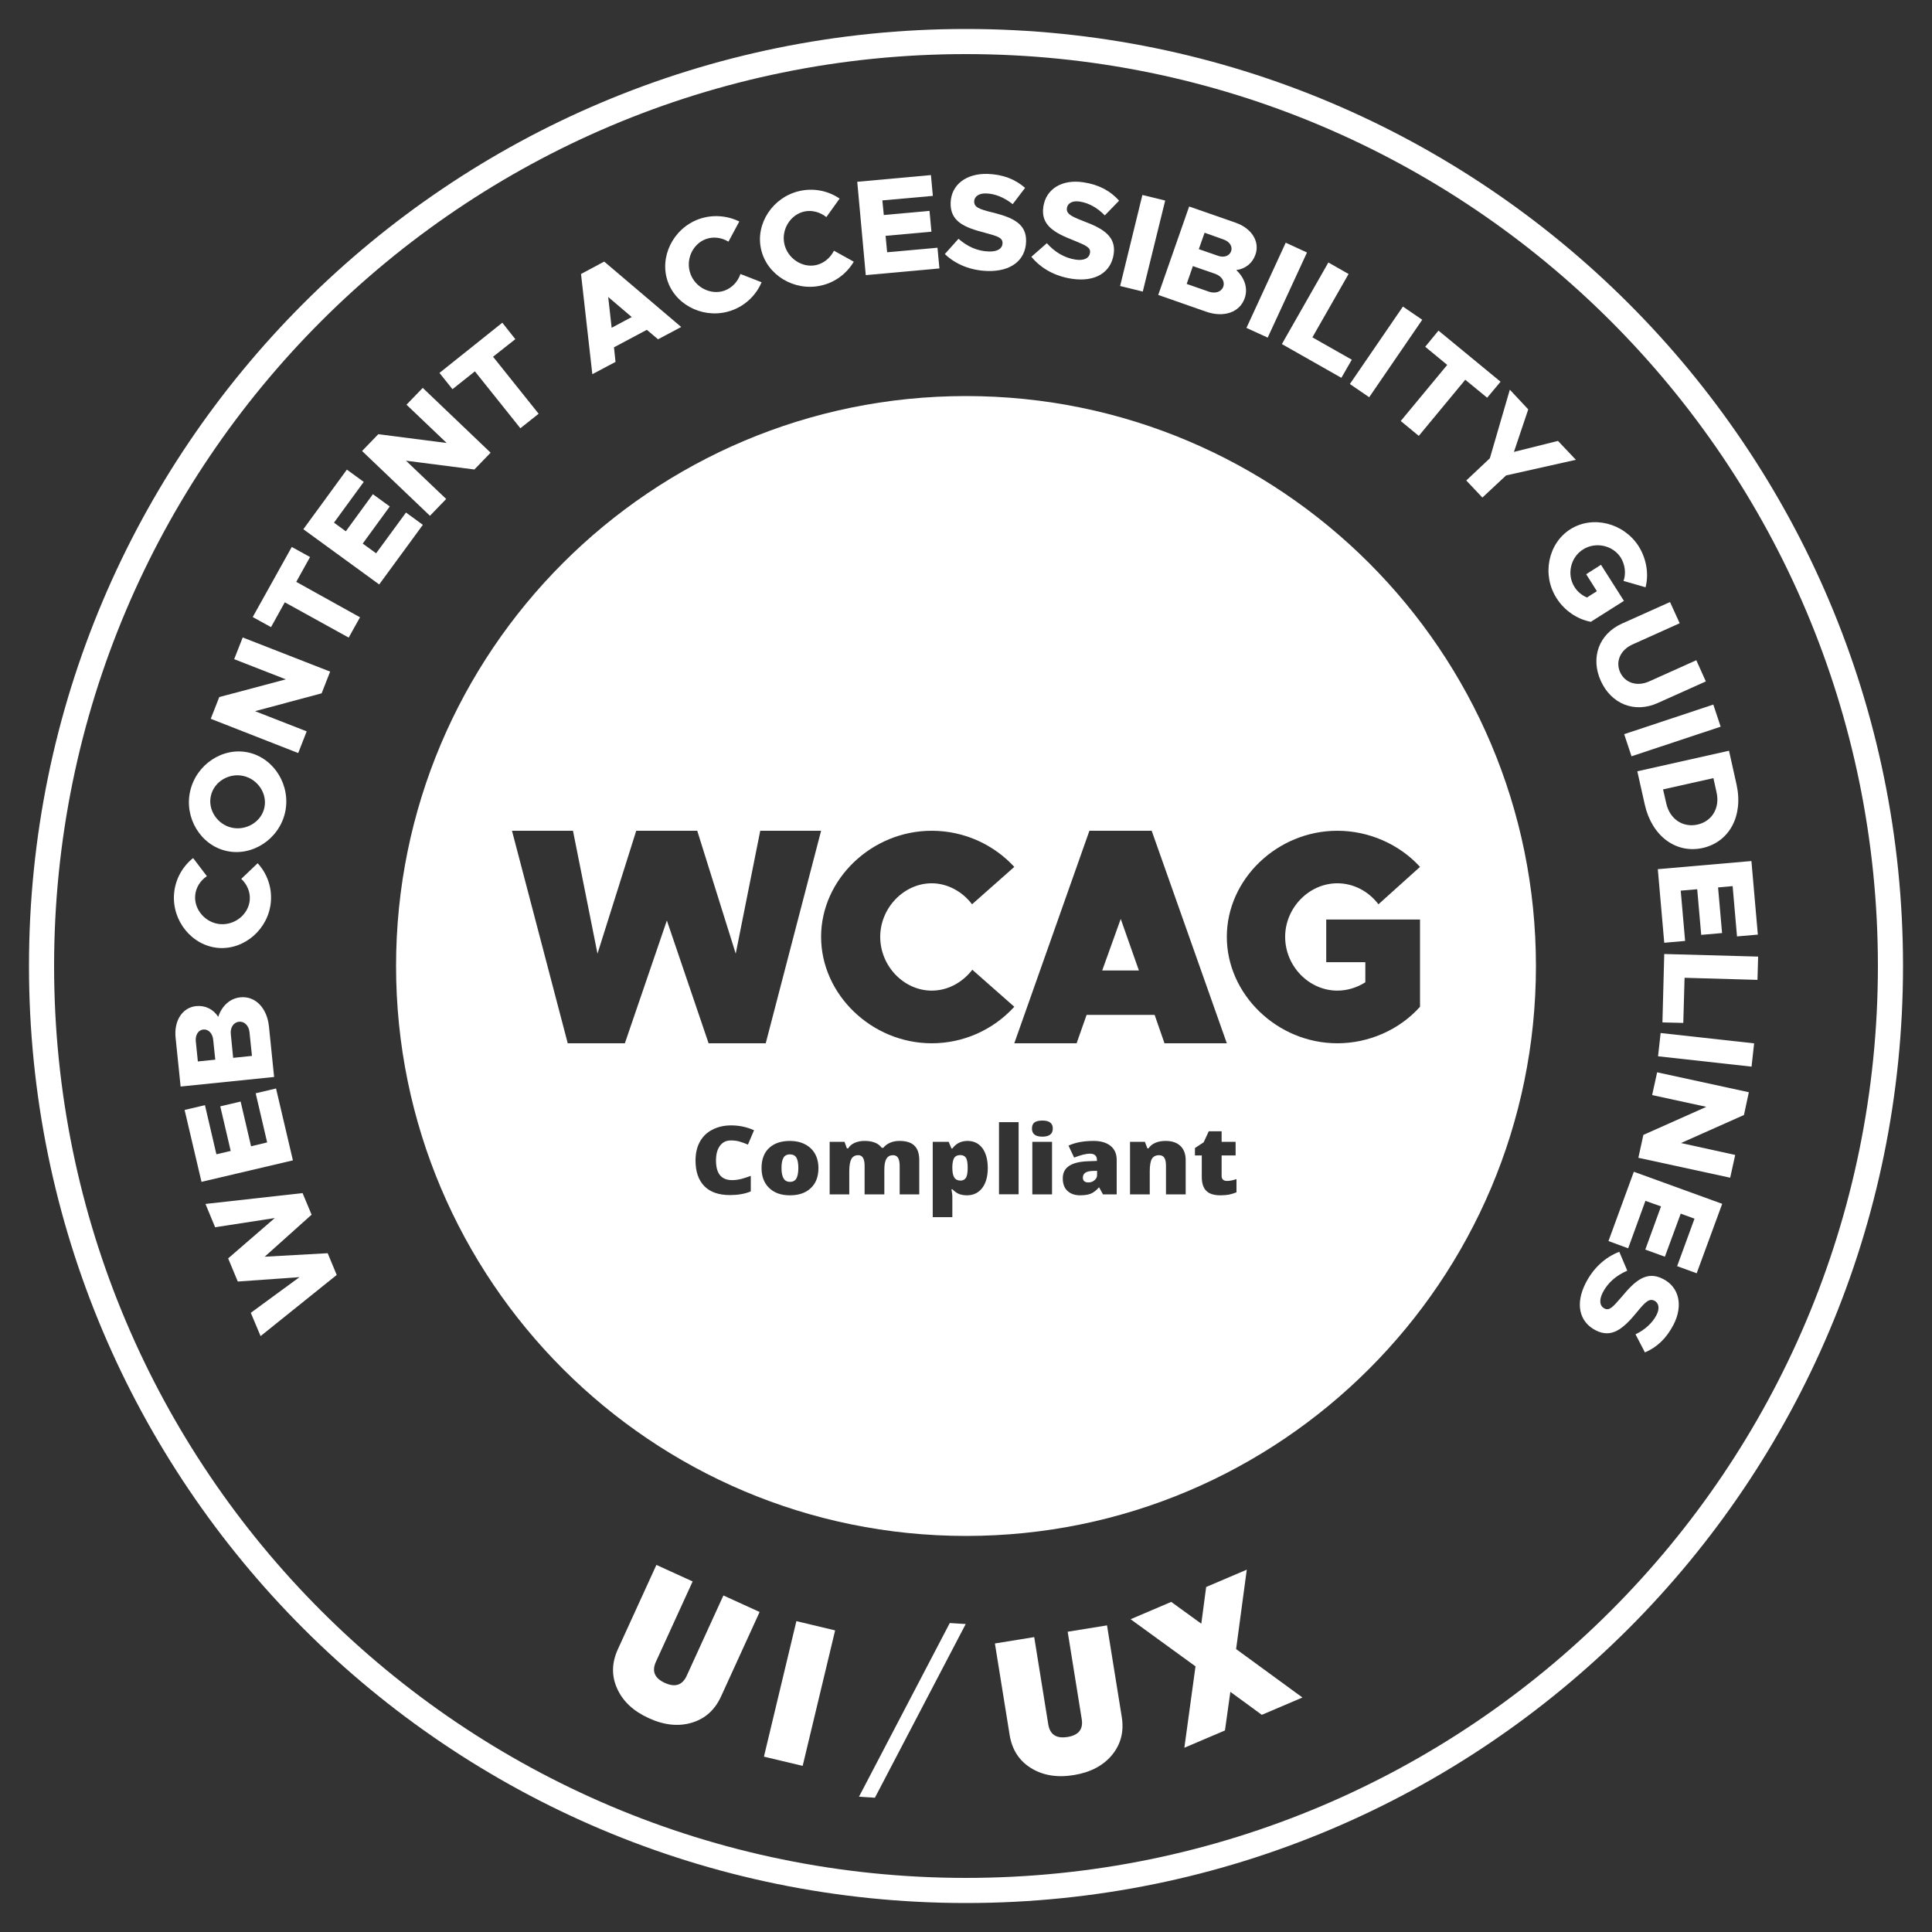 <svg width="100" height="100" viewBox="0 0 100 100" fill="none" xmlns="http://www.w3.org/2000/svg">
<rect x="0" y="0" width="100" height="100" fill="#333333" stroke="none"/>
<path d="M49.985 84.06L45.285 93.05L44.461 92.998L49.16 84.008L49.985 84.06Z" fill="white"/>
<path d="M58.062 88.866C58.185 89.628 58.015 90.283 57.557 90.839C57.098 91.395 56.433 91.74 55.572 91.879C54.712 92.018 53.974 91.894 53.361 91.513C52.748 91.132 52.383 90.56 52.259 89.804L51.496 85.066L53.531 84.736L54.258 89.253C54.346 89.783 54.676 89.999 55.253 89.906C55.83 89.814 56.077 89.505 55.989 88.975L55.263 84.458L57.299 84.129L58.062 88.866Z" fill="white"/>
<path d="M43.226 84.389L41.546 91.402L39.541 90.924L41.221 83.91L43.226 84.389Z" fill="white"/>
<path d="M63.981 85.356L67.414 87.863L65.311 88.759L63.683 87.569L63.404 89.567L61.302 90.463L61.879 86.251L58.52 83.811L60.622 82.914L62.179 84.042L62.431 82.142L64.533 81.246L63.981 85.356Z" fill="white"/>
<path d="M35.851 81.855L33.949 86.016C33.728 86.505 33.882 86.865 34.413 87.107C34.944 87.349 35.32 87.225 35.542 86.741L37.443 82.581L39.318 83.436L37.324 87.802C37 88.512 36.495 88.961 35.805 89.167C35.114 89.373 34.372 89.295 33.578 88.93C32.785 88.569 32.238 88.059 31.944 87.4C31.646 86.746 31.661 86.066 31.98 85.366L33.975 81L35.851 81.855Z" fill="white"/>
<path d="M49.706 59.786C49.842 59.786 49.938 59.834 50.003 59.935C50.061 60.036 50.087 60.208 50.087 60.44C50.087 60.678 50.061 60.851 50.003 60.952C49.938 61.053 49.848 61.107 49.719 61.107C49.57 61.107 49.461 61.053 49.397 60.952C49.325 60.845 49.293 60.678 49.293 60.446V60.369C49.3 60.179 49.331 60.03 49.39 59.929C49.454 59.834 49.557 59.786 49.706 59.786Z" fill="white"/>
<path d="M40.89 59.75C41.045 59.75 41.161 59.81 41.226 59.929C41.29 60.048 41.322 60.22 41.322 60.452C41.322 60.684 41.29 60.863 41.226 60.988C41.161 61.107 41.051 61.173 40.89 61.173C40.735 61.173 40.618 61.107 40.554 60.988C40.483 60.863 40.45 60.684 40.45 60.452C40.45 60.22 40.483 60.042 40.554 59.923C40.618 59.81 40.728 59.75 40.89 59.75Z" fill="white"/>
<path d="M56.785 60.81C56.788 60.863 56.776 60.915 56.753 60.964C56.729 61.012 56.694 61.055 56.649 61.089C56.565 61.166 56.462 61.202 56.333 61.202C56.146 61.202 56.049 61.119 56.049 60.952C56.049 60.732 56.217 60.619 56.553 60.607L56.785 60.602V60.81Z" fill="white"/>
<path d="M58.949 50.232H57.05L58.009 47.563L58.949 50.232Z" fill="white"/>
<path fill-rule="evenodd" clip-rule="evenodd" d="M50 20.5C66.292 20.5 79.5 33.708 79.5 50C79.5 66.292 66.292 79.5 50 79.5C33.708 79.5 20.5 66.292 20.5 50C20.5 33.708 33.708 20.5 50 20.5ZM50.081 59.054C49.745 59.054 49.487 59.184 49.293 59.446H49.247L49.105 59.102H48.278V63H49.293V61.911C49.293 61.864 49.279 61.744 49.247 61.554H49.293C49.409 61.673 49.526 61.756 49.648 61.804C49.765 61.845 49.9 61.869 50.049 61.869C50.378 61.869 50.643 61.744 50.837 61.494C51.031 61.238 51.127 60.892 51.127 60.458C51.127 60.018 51.03 59.679 50.85 59.429C50.662 59.179 50.404 59.054 50.081 59.054ZM40.895 59.054C40.424 59.054 40.063 59.179 39.805 59.423C39.547 59.667 39.417 60.012 39.417 60.458C39.417 60.886 39.546 61.232 39.81 61.488C40.075 61.744 40.431 61.869 40.883 61.869C41.348 61.869 41.709 61.744 41.968 61.494C42.233 61.25 42.362 60.898 42.362 60.458C42.362 60.172 42.298 59.922 42.182 59.714C42.059 59.5 41.884 59.34 41.664 59.227C41.444 59.114 41.186 59.054 40.895 59.054ZM56.605 59.054C56.081 59.054 55.648 59.137 55.306 59.298L55.597 59.917C55.932 59.786 56.204 59.714 56.417 59.714C56.662 59.714 56.778 59.828 56.778 60.054V60.089L56.288 60.107C55.875 60.125 55.552 60.203 55.339 60.346C55.119 60.489 55.009 60.703 55.009 60.988C55.009 61.268 55.087 61.488 55.248 61.637C55.41 61.791 55.63 61.869 55.907 61.869C56.133 61.869 56.314 61.84 56.456 61.786C56.598 61.727 56.74 61.619 56.876 61.464H56.895L57.089 61.821H57.8V60.036C57.8 59.727 57.696 59.488 57.489 59.315C57.276 59.143 56.985 59.054 56.605 59.054ZM62.302 59.125L61.85 59.423V59.804H62.204V60.923C62.204 61.244 62.282 61.482 62.437 61.637C62.585 61.791 62.831 61.869 63.173 61.869C63.341 61.869 63.483 61.857 63.612 61.833C63.735 61.809 63.864 61.767 64 61.714V61.03C63.813 61.096 63.644 61.125 63.509 61.125C63.328 61.125 63.231 61.036 63.231 60.863V59.804H63.955V59.102H63.231V58.554H62.566L62.302 59.125ZM37.848 58.25C37.467 58.25 37.143 58.328 36.865 58.477C36.581 58.619 36.368 58.834 36.22 59.107C36.071 59.381 36 59.703 36 60.065C36 60.649 36.156 61.089 36.459 61.398C36.769 61.708 37.208 61.857 37.782 61.857C38.183 61.857 38.545 61.798 38.861 61.667V60.863C38.7 60.923 38.539 60.976 38.384 61.018C38.222 61.059 38.06 61.083 37.893 61.083C37.337 61.083 37.06 60.744 37.06 60.071C37.06 59.744 37.124 59.494 37.266 59.304C37.401 59.119 37.589 59.029 37.834 59.029C37.995 59.029 38.151 59.047 38.286 59.089C38.428 59.13 38.571 59.184 38.713 59.244L39.029 58.5C38.648 58.333 38.261 58.25 37.848 58.25ZM46.56 59.054C46.38 59.054 46.218 59.083 46.069 59.148C45.921 59.214 45.805 59.298 45.721 59.411H45.637C45.469 59.173 45.171 59.054 44.745 59.054C44.552 59.054 44.384 59.089 44.235 59.154C44.087 59.22 43.977 59.316 43.899 59.44H43.835L43.712 59.102H42.943V61.821H43.958V60.631C43.958 60.333 43.996 60.119 44.067 59.988C44.099 59.928 44.148 59.877 44.21 59.842C44.272 59.807 44.343 59.79 44.416 59.792C44.468 59.79 44.52 59.801 44.565 59.825C44.609 59.849 44.645 59.886 44.668 59.929C44.726 60.018 44.752 60.161 44.752 60.346V61.821H45.773V60.554C45.773 60.292 45.805 60.102 45.883 59.977C45.954 59.852 46.07 59.792 46.225 59.792C46.277 59.791 46.329 59.802 46.375 59.826C46.421 59.85 46.458 59.886 46.483 59.929C46.535 60.018 46.567 60.161 46.567 60.346V61.821H47.581V60.054C47.581 59.715 47.497 59.464 47.336 59.304C47.168 59.137 46.909 59.054 46.56 59.054ZM53.433 61.821H54.453V59.102H53.433V61.821ZM60.338 59.054C60.138 59.054 59.964 59.083 59.809 59.148C59.654 59.214 59.53 59.309 59.446 59.44H59.389L59.259 59.102H58.49V61.821H59.511V60.631C59.511 60.322 59.55 60.107 59.621 59.982C59.699 59.852 59.827 59.792 59.995 59.792C60.118 59.792 60.215 59.839 60.267 59.929C60.325 60.018 60.35 60.155 60.351 60.339V61.821H61.371V60.054C61.371 59.738 61.281 59.488 61.1 59.315C60.919 59.143 60.661 59.054 60.338 59.054ZM51.708 61.815H52.723V58.083H51.708V61.815ZM53.95 58C53.763 58 53.627 58.036 53.536 58.102C53.452 58.173 53.414 58.28 53.414 58.417C53.414 58.691 53.589 58.833 53.95 58.833C54.311 58.833 54.492 58.691 54.492 58.417C54.492 58.28 54.454 58.179 54.363 58.107C54.279 58.036 54.137 58 53.95 58ZM29.386 54H32.343L34.517 47.645L36.677 54H39.634L42.5 43H39.35L38.081 49.361L36.089 43H32.931L30.926 49.361L29.657 43H26.5L29.386 54ZM48.226 43C45.12 43 42.5 45.507 42.5 48.49C42.5 51.474 45.12 54 48.226 54C49.029 54.001 49.824 53.833 50.56 53.508C51.295 53.182 51.956 52.707 52.5 52.11L50.327 50.194C49.822 50.844 49.073 51.274 48.226 51.274C46.788 51.274 45.56 50.009 45.56 48.49C45.56 46.992 46.788 45.719 48.226 45.719C49.053 45.719 49.821 46.156 50.313 46.806L52.5 44.87C51.443 43.723 49.913 43 48.226 43ZM52.5 54H55.725L56.242 52.531H59.764L60.274 54H63.5L59.611 43H56.388L52.5 54ZM69.221 43C66.111 43 63.5 45.507 63.5 48.49C63.5 51.474 66.112 54 69.221 54C70.85 54 72.433 53.304 73.5 52.11V47.595H68.645V49.803H70.669V50.844C70.229 51.122 69.731 51.274 69.221 51.274C67.753 51.274 66.519 50.009 66.519 48.49C66.519 46.992 67.753 45.719 69.221 45.719C70.048 45.719 70.831 46.123 71.348 46.806L73.5 44.87C72.433 43.697 70.85 43 69.221 43Z" fill="white"/>
<path d="M84.228 65.77C83.668 66.011 83.227 66.379 82.954 66.908C82.754 67.31 82.808 67.604 83.041 67.725C83.301 67.852 83.461 67.677 83.934 67.129C84.613 66.312 85.214 65.75 86.08 66.198C86.913 66.62 87.127 67.571 86.627 68.555C86.254 69.277 85.76 69.739 85.141 70L84.654 69.064C85.154 68.823 85.534 68.467 85.74 68.065C85.92 67.718 85.854 67.443 85.641 67.329C85.374 67.195 85.18 67.356 84.714 67.932C84.007 68.795 83.414 69.271 82.601 68.862C81.734 68.421 81.528 67.483 82.074 66.412C82.468 65.643 83.075 65.074 83.814 64.793L84.228 65.77Z" fill="white"/>
<path d="M16.128 62.872L13.701 65.047L16.961 64.866L17.428 65.991L13.488 69.156L12.981 67.952L15.501 66.105L12.308 66.332L11.809 65.134L14.222 63.046L11.135 63.522L10.635 62.316L15.661 61.754L16.128 62.872Z" fill="white"/>
<path d="M89.141 62.31L87.82 65.904L86.808 65.536L87.707 63.079L86.994 62.818L86.174 65.047L85.16 64.679L85.974 62.443L85.167 62.156L84.274 64.612L83.254 64.237L84.567 60.65L89.141 62.31Z" fill="white"/>
<path d="M15.161 60.06L10.429 61.172L9.555 57.451L10.608 57.203L11.201 59.746L11.941 59.572L11.401 57.264L12.455 57.016L12.995 59.331L13.828 59.131L13.234 56.588L14.288 56.34L15.161 60.06Z" fill="white"/>
<path d="M90.52 56.534L90.267 57.712L87.007 59.164L89.814 59.78L89.554 60.958L84.801 59.927L85.061 58.742L88.32 57.29L85.514 56.681L85.773 55.503L90.52 56.534Z" fill="white"/>
<path fill-rule="evenodd" clip-rule="evenodd" d="M12.441 51.621C13.215 51.541 13.821 52.17 13.921 53.127L14.188 55.744L9.349 56.239L9.089 53.716C8.996 52.819 9.449 52.15 10.148 52.076C10.628 52.029 11.042 52.237 11.295 52.632C11.488 52.056 11.908 51.675 12.441 51.621ZM10.521 53.288C10.262 53.315 10.101 53.575 10.135 53.903L10.241 54.941L11.142 54.848L11.035 53.816C11.002 53.482 10.781 53.261 10.521 53.288ZM12.368 52.887C12.088 52.913 11.908 53.187 11.948 53.535L12.068 54.754L13.041 54.653L12.915 53.435C12.882 53.087 12.648 52.853 12.368 52.887Z" fill="white"/>
<path d="M90.793 54.004L90.66 55.209L85.82 54.673L85.954 53.469L90.793 54.004Z" fill="white"/>
<path d="M91 49.513L90.967 50.718L87.193 50.61L87.127 52.946L86.047 52.92L86.141 49.379L91 49.513Z" fill="white"/>
<path d="M10.708 45.35C10.368 45.577 10.135 45.945 10.102 46.353C10.042 47.09 10.642 47.773 11.401 47.833C12.168 47.893 12.868 47.317 12.928 46.581C12.961 46.166 12.788 45.771 12.488 45.49L13.335 44.681C13.815 45.196 14.082 45.913 14.021 46.669C13.908 48.074 12.661 49.171 11.302 49.065C9.942 48.951 8.896 47.673 9.009 46.261C9.069 45.511 9.449 44.848 9.995 44.413L10.708 45.35Z" fill="white"/>
<path d="M90.986 48.375L89.907 48.469L89.681 45.865L88.927 45.933L89.134 48.295L88.054 48.389L87.847 46.026L86.994 46.1L87.221 48.703L86.141 48.797L85.808 44.988L90.653 44.567L90.986 48.375Z" fill="white"/>
<path fill-rule="evenodd" clip-rule="evenodd" d="M9.842 40.953C10.155 39.568 11.535 38.65 12.868 38.951C14.201 39.252 15.068 40.672 14.755 42.058C14.441 43.436 13.055 44.346 11.722 44.045C10.389 43.75 9.529 42.332 9.842 40.953ZM12.595 40.163C11.848 39.996 11.075 40.464 10.915 41.193C10.748 41.916 11.248 42.672 11.995 42.84C12.742 43.007 13.522 42.539 13.682 41.816C13.848 41.087 13.348 40.331 12.595 40.163Z" fill="white"/>
<path fill-rule="evenodd" clip-rule="evenodd" d="M89.88 40.592C90.246 42.218 89.52 43.576 88.134 43.891C86.747 44.199 85.501 43.275 85.134 41.648L84.747 39.922L89.493 38.858L89.88 40.592ZM86.08 40.859L86.247 41.589C86.427 42.392 87.1 42.847 87.86 42.68C88.62 42.512 89.033 41.809 88.847 41.006L88.686 40.276L86.08 40.859Z" fill="white"/>
<path d="M89.061 37.613L84.447 39.145L84.067 38.001L88.681 36.469L89.061 37.613Z" fill="white"/>
<path d="M17.088 34.762L16.648 35.886L13.201 36.81L15.874 37.855L15.435 38.978L10.908 37.205L11.349 36.08L14.795 35.163L12.121 34.119L12.562 32.995L17.088 34.762Z" fill="white"/>
<path d="M86.94 32.259L84.501 33.356C83.874 33.638 83.608 34.234 83.855 34.789C84.108 35.351 84.734 35.551 85.36 35.27L87.801 34.173L88.294 35.27L85.801 36.389C84.614 36.924 83.401 36.449 82.855 35.237C82.315 34.039 82.761 32.815 83.947 32.279L86.44 31.161L86.94 32.259Z" fill="white"/>
<path d="M16.048 28.832L15.334 30.117L18.634 31.951L18.048 33.002L14.741 31.175L14.028 32.46L13.081 31.938L15.102 28.31L16.048 28.832Z" fill="white"/>
<path d="M81.281 27.393C82.434 26.663 84.041 27.065 84.814 28.27C85.214 28.905 85.354 29.696 85.174 30.398L84.034 30.07C84.174 29.675 84.108 29.213 83.888 28.858C83.481 28.223 82.588 28.029 81.941 28.438C81.288 28.846 81.088 29.735 81.494 30.378C81.641 30.619 81.874 30.813 82.141 30.927L82.654 30.599L82.101 29.722L82.867 29.233L84.054 31.101L82.341 32.185C81.628 32.052 80.967 31.596 80.567 30.96C79.794 29.755 80.128 28.122 81.281 27.393Z" fill="white"/>
<path d="M18.827 24.943L17.287 27.052L17.9 27.5L19.301 25.579L20.174 26.215L18.774 28.136L19.468 28.638L21.014 26.529L21.887 27.165L19.627 30.251L15.701 27.393L17.954 24.308L18.827 24.943Z" fill="white"/>
<path d="M25.394 23.431L24.554 24.301L21.014 23.846L23.094 25.827L22.254 26.697L18.741 23.344L19.581 22.474L23.12 22.929L21.04 20.947L21.881 20.077L25.394 23.431Z" fill="white"/>
<path d="M79.102 21.189L78.361 23.391L80.641 22.821L81.567 23.799L77.955 24.608L76.728 25.753L75.894 24.87L77.115 23.719L78.148 20.171L79.102 21.189Z" fill="white"/>
<path d="M77.668 19.757L76.975 20.586L75.842 19.656L73.436 22.561L72.502 21.791L74.908 18.887L73.769 17.949L74.455 17.112L77.668 19.757Z" fill="white"/>
<path d="M26.673 17.555L25.52 18.465L27.88 21.416L26.934 22.166L24.58 19.221L23.42 20.145L22.747 19.302L26 16.704L26.673 17.555Z" fill="white"/>
<path d="M73.615 16.551L70.869 20.56L69.869 19.877L72.615 15.868L73.615 16.551Z" fill="white"/>
<path d="M69.802 14.182L67.929 17.461L69.969 18.618L69.429 19.556L66.35 17.809L68.756 13.586L69.802 14.182Z" fill="white"/>
<path fill-rule="evenodd" clip-rule="evenodd" d="M35.259 16.925L34.06 17.561L33.48 17.072L31.779 17.977L31.859 18.732L30.659 19.368L30.073 14.182L31.273 13.539L35.259 16.925ZM31.659 16.966L32.699 16.41L31.48 15.372L31.659 16.966Z" fill="white"/>
<path d="M67.649 13.07L65.616 17.475L64.516 16.972L66.549 12.562L67.649 13.07Z" fill="white"/>
<path fill-rule="evenodd" clip-rule="evenodd" d="M63.949 11.524C64.796 11.819 65.216 12.508 64.982 13.177C64.822 13.632 64.463 13.914 63.989 13.98C64.436 14.395 64.603 14.938 64.423 15.44C64.169 16.169 63.343 16.45 62.437 16.136L59.95 15.266L61.55 10.688L63.949 11.524ZM61.423 14.696L62.576 15.098C62.909 15.211 63.223 15.105 63.316 14.837C63.41 14.569 63.236 14.295 62.903 14.175L61.743 13.773L61.423 14.696ZM62.05 12.896L63.036 13.237C63.349 13.351 63.636 13.251 63.723 13.003C63.809 12.755 63.642 12.502 63.329 12.395L62.35 12.046L62.05 12.896Z" fill="white"/>
<path d="M36.166 11.344C36.873 11.089 37.639 11.156 38.266 11.464L37.705 12.508C37.352 12.294 36.925 12.234 36.539 12.374C35.839 12.628 35.473 13.459 35.739 14.175C35.999 14.897 36.819 15.292 37.512 15.038C37.905 14.891 38.192 14.57 38.325 14.182L39.419 14.609C39.146 15.258 38.606 15.8 37.893 16.061C36.566 16.55 35.039 15.881 34.572 14.596C34.106 13.317 34.833 11.832 36.166 11.344Z" fill="white"/>
<path d="M60.31 10.38L59.15 15.092L57.977 14.804L59.13 10.092L60.31 10.38Z" fill="white"/>
<path d="M41.392 9.885C42.131 9.717 42.885 9.884 43.458 10.279L42.772 11.236C42.452 10.982 42.032 10.861 41.632 10.948C40.905 11.109 40.432 11.886 40.599 12.629C40.766 13.378 41.525 13.88 42.245 13.72C42.652 13.626 42.978 13.345 43.165 12.977L44.191 13.545C43.831 14.154 43.225 14.623 42.485 14.783C41.106 15.091 39.685 14.228 39.392 12.896C39.092 11.565 40.012 10.193 41.392 9.885Z" fill="white"/>
<path d="M54.004 10.694C54.144 9.771 54.977 9.268 56.077 9.436C56.884 9.556 57.477 9.885 57.924 10.387L57.184 11.149C56.797 10.748 56.337 10.501 55.891 10.434C55.504 10.373 55.264 10.52 55.224 10.761C55.184 11.055 55.397 11.183 56.09 11.45C57.13 11.838 57.777 12.254 57.644 13.157C57.497 14.121 56.67 14.609 55.477 14.429C54.623 14.301 53.89 13.907 53.384 13.291L54.184 12.588C54.59 13.043 55.083 13.345 55.67 13.438C56.117 13.505 56.377 13.358 56.417 13.097C56.464 12.816 56.243 12.716 55.57 12.441C54.577 12.053 53.857 11.658 54.004 10.694Z" fill="white"/>
<path d="M48.284 10.139L45.671 10.373L45.745 11.129L48.111 10.915L48.211 11.992L45.838 12.207L45.918 13.057L48.524 12.822L48.624 13.894L44.812 14.241L44.371 9.409L48.185 9.062L48.284 10.139Z" fill="white"/>
<path d="M51.11 9.001C51.924 9.028 52.551 9.282 53.058 9.724L52.417 10.567C51.977 10.219 51.497 10.025 51.044 10.012C50.657 9.998 50.431 10.179 50.424 10.42C50.417 10.714 50.645 10.821 51.364 10.995C52.444 11.263 53.137 11.591 53.11 12.501C53.084 13.478 52.317 14.061 51.117 14.027C50.257 14.001 49.477 13.699 48.904 13.15L49.611 12.36C50.071 12.762 50.597 13.003 51.19 13.017C51.644 13.03 51.884 12.856 51.891 12.595C51.897 12.307 51.67 12.233 50.971 12.046C49.938 11.778 49.178 11.477 49.204 10.5C49.231 9.57 49.997 8.974 51.11 9.001Z" fill="white"/>
<path fill-rule="evenodd" clip-rule="evenodd" d="M50 1.5C76.786 1.5 98.5 23.214 98.5 50C98.5 76.786 76.786 98.5 50 98.5C23.214 98.5 1.5 76.786 1.5 50C1.5 23.214 23.214 1.5 50 1.5ZM50 2.8C23.932 2.8 2.8 23.932 2.8 50C2.8 76.068 23.932 97.2 50 97.2C76.068 97.2 97.2 76.068 97.2 50C97.2 23.932 76.068 2.8 50 2.8Z" fill="white"/>
</svg>
